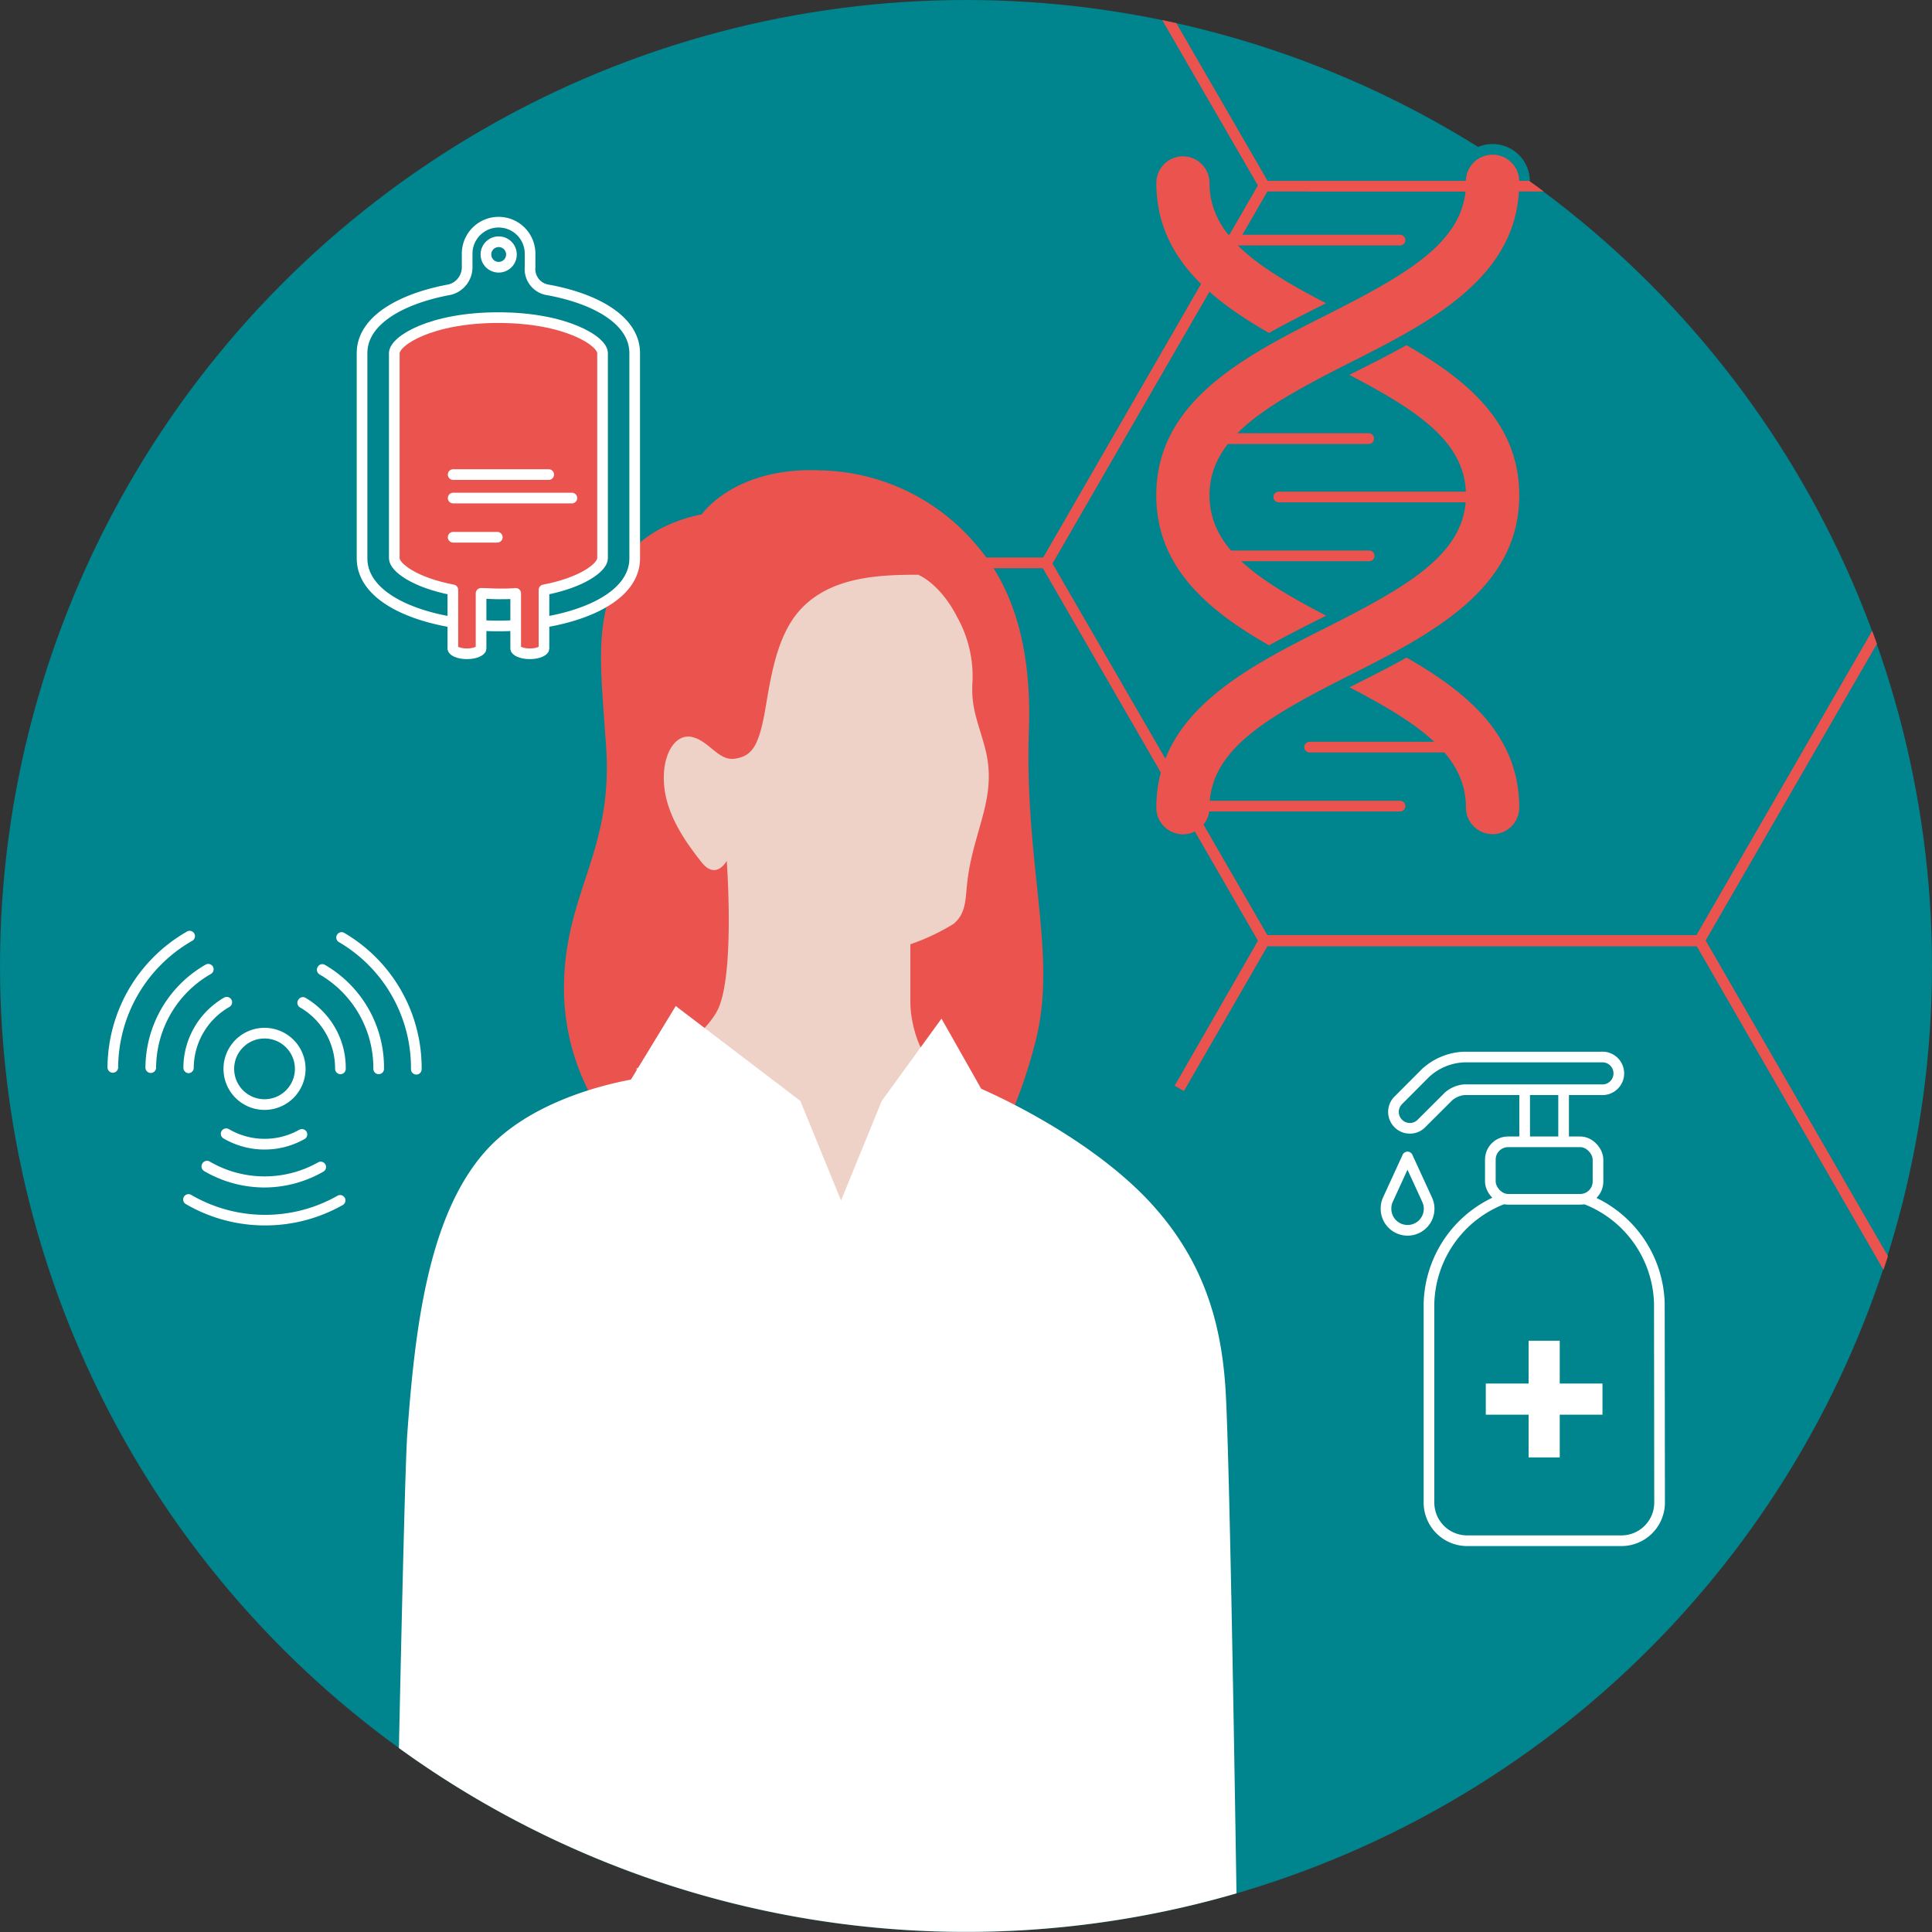 <?xml version="1.0" encoding="UTF-8"?>
<svg xmlns="http://www.w3.org/2000/svg" width="250" height="250" viewBox="0 0 250 250">
  <rect x="0" y="0" width="250" height="250" fill="#333333" stroke="none"/>
  <circle cx="125" cy="125" r="125" fill="#00848d"></circle>
  <circle cx="125" cy="125" r="124.07" fill="none"></circle>
  <path d="M126,153.22s5-6.68,8-18.47c2.88-11.24-1.47-22.77-.86-40.29.42-12.07-2.75-19.38-7-24.17a27,27,0,0,0-19.89-9.42c-11.19-.53-15.45,5.69-15.45,5.69S83,67.81,80.32,73.42c-3.43,7.23-2.66,12.07-1.89,23.21.94,13.73-5.45,18.94-5.45,31.25a29.3,29.3,0,0,0,7.34,19.42l45.7,5.92Z" fill="#00848d"></path>
  <path d="M126,153.22s5-6.68,8-18.47c2.88-11.24-1.47-22.77-.86-40.29.42-12.07-2.75-19.38-7-24.17a27,27,0,0,0-19.89-9.42c-11.19-.53-15.45,5.69-15.45,5.69S83,67.81,80.32,73.42c-3.43,7.23-2.66,12.07-1.89,23.21.94,13.73-5.45,18.94-5.45,31.25a29.3,29.3,0,0,0,7.34,19.42l45.7,5.92Z" fill="#ea534e"></path>
  <path d="M118.92,74.37c-5,0-11.48.18-15.45,4.62-3,3.37-3.73,8.7-4.44,12.78-.85,4.86-1.75,6.06-3.91,6.4s-3.32-2.28-5.56-2.8-4,2.41-3.61,6.37,2.92,7.41,4.82,9.82,3.27-.17,3.27-.17,1.13,15.24-1.3,19.53c-2.82,5-10.41,7.33-10.41,7.33s6.37,20.67,25.14,20.67,19.29-18.09,19.29-18.09a37.67,37.67,0,0,1-6.14-3.28c-1.81-1.42-2.82-5.42-2.82-7.87v-7.49a28.06,28.06,0,0,0,5.56-2.62c1.77-1.43,1.53-3.39,1.86-5.87.89-6.65,3.92-10.69,2.22-17-.85-3.17-1.76-5-1.62-8.12a15.71,15.71,0,0,0-1.94-8.69c-2.23-4.39-5-5.48-5-5.48Z" fill="#eed1c7"></path>
  <rect x="77.84" y="171.79" width="22.74" height="15.67" fill="#ea534e"></rect>
  <path d="M100.58,188.15H77.84a.69.69,0,0,1-.69-.69V171.79a.69.69,0,0,1,.69-.7h22.74a.69.69,0,0,1,.69.7v15.67A.69.69,0,0,1,100.58,188.15Zm-22-1.38H99.88V172.48H78.53Z" fill="#fff"></path>
  <line x1="89.06" y1="174.48" x2="89.06" y2="168.99" fill="#fff"></line>
  <path d="M89.06,175.17a.69.69,0,0,1-.69-.69V169a.69.69,0,0,1,1.38,0v5.49A.69.69,0,0,1,89.06,175.17Z" fill="#ea534e"></path>
  <circle cx="125" cy="125" r="125" fill="none"></circle>
  <path d="M49,139h0a.7.7,0,0,1-.69-.7,14,14,0,0,0-6.94-12.2.7.7,0,0,1-.25-1,.68.68,0,0,1,.94-.24,15.34,15.34,0,0,1,7.63,13.4A.69.69,0,0,1,49,139Z" fill="#fff"></path>
  <path d="M53.87,139.05h0a.7.7,0,0,1-.69-.7,18.87,18.87,0,0,0-9.37-16.47.69.69,0,0,1,.69-1.19,20.24,20.24,0,0,1,10.06,17.67A.69.69,0,0,1,53.87,139.05Z" fill="#fff"></path>
  <path d="M19.5,138.84h0a.69.69,0,0,1-.68-.7,15.47,15.47,0,0,1,7.79-13.32.69.69,0,0,1,.68,1.21,14.07,14.07,0,0,0-7.09,12.12A.69.69,0,0,1,19.5,138.84Z" fill="#fff"></path>
  <path d="M14.59,138.81h0a.69.69,0,0,1-.68-.7,20.39,20.39,0,0,1,10.27-17.56.69.69,0,1,1,.68,1.2,19,19,0,0,0-9.57,16.37A.69.69,0,0,1,14.59,138.81Z" fill="#fff"></path>
  <path d="M34.25,158.57A20.33,20.33,0,0,1,24,155.78a.69.69,0,0,1,.69-1.19,19,19,0,0,0,19,.13.69.69,0,0,1,.68,1.2A20.35,20.35,0,0,1,34.25,158.57Z" fill="#fff"></path>
  <path d="M34.25,153.66a15.5,15.5,0,0,1-7.81-2.11.7.7,0,0,1-.25-1,.69.69,0,0,1,.94-.25,14.1,14.1,0,0,0,14.05.1.69.69,0,0,1,.68,1.2A15.36,15.36,0,0,1,34.25,153.66Z" fill="#fff"></path>
  <path d="M24.41,138.87h0a.7.7,0,0,1-.68-.7A10.54,10.54,0,0,1,29,129.09a.69.69,0,0,1,.68,1.21,9.15,9.15,0,0,0-4.61,7.88A.69.69,0,0,1,24.41,138.87Z" fill="#fff"></path>
  <path d="M34.24,148.75a10.53,10.53,0,0,1-5.32-1.44.69.69,0,1,1,.7-1.2,9.16,9.16,0,0,0,9.13.07.69.69,0,0,1,.68,1.2A10.49,10.49,0,0,1,34.24,148.75Z" fill="#fff"></path>
  <path d="M44.05,139h0a.71.71,0,0,1-.69-.7,9.09,9.09,0,0,0-4.52-7.93.7.7,0,0,1-.24-1,.69.69,0,0,1,.94-.25A10.61,10.61,0,0,1,43.37,133a10.44,10.44,0,0,1,1.37,5.27A.69.69,0,0,1,44.05,139Z" fill="#fff"></path>
  <path d="M34.23,143.62a5.31,5.31,0,1,1,5.31-5.31A5.31,5.31,0,0,1,34.23,143.62Zm0-9.24a3.93,3.93,0,1,0,3.93,3.93A3.93,3.93,0,0,0,34.23,134.38Z" fill="#fff"></path>
  <path d="M153.07,108.65a4.13,4.13,0,0,1-4.13-4.13c0-12.65,11.85-18.63,22.31-23.9C182,75.2,189,71.13,189,64.09S182,53,171.25,47.57c-10.46-5.28-22.31-11.26-22.31-23.9a4.13,4.13,0,1,1,8.26,0c0,7,7,11.11,17.77,16.52,10.45,5.27,22.31,11.25,22.31,23.9S185.42,82.72,175,88c-10.73,5.42-17.77,9.49-17.77,16.53A4.13,4.13,0,0,1,153.07,108.65Z" fill="#ea534e" stroke="#00848d" stroke-miterlimit="10" stroke-width="1.38"></path>
  <path d="M193.14,108.63A4.13,4.13,0,0,1,189,104.5c0-7-7-11.1-17.76-16.52-10.46-5.27-22.31-11.25-22.31-23.89s11.85-18.63,22.31-23.9C182,34.77,189,30.7,189,23.67a4.14,4.14,0,1,1,8.27,0c0,12.64-11.86,18.62-22.31,23.89C164.24,53,157.2,57.05,157.2,64.09s7,11.1,17.77,16.52c10.45,5.27,22.31,11.25,22.31,23.89A4.13,4.13,0,0,1,193.14,108.63Z" fill="#ea534e" stroke="#00848d" stroke-miterlimit="10" stroke-width="1.38"></path>
  <path d="M197.28,64.09c0,12.65-11.86,18.63-22.31,23.9-10.73,5.42-17.77,9.49-17.77,16.53a4.13,4.13,0,1,1-8.26,0c0-12.65,11.85-18.63,22.31-23.9C182,75.2,189,71.13,189,64.09" fill="#ea534e" stroke="#00848d" stroke-miterlimit="10" stroke-width="1.38"></path>
  <path d="M192.35,65H165.47a.69.69,0,0,1,0-1.38h26.88a.69.69,0,0,1,0,1.38Z" fill="#ea534e"></path>
  <path d="M177.18,57.45H154.29a.7.7,0,0,1,0-1.39h22.89a.7.7,0,0,1,0,1.39Z" fill="#ea534e"></path>
  <path d="M177.18,72.62H154.29a.69.69,0,1,1,0-1.38h22.89a.69.69,0,1,1,0,1.38Z" fill="#ea534e"></path>
  <path d="M181.17,105H154.29a.69.69,0,0,1,0-1.38h26.88a.69.69,0,1,1,0,1.38Z" fill="#ea534e"></path>
  <path d="M192.35,97.37H169.46a.69.69,0,1,1,0-1.38h22.89a.69.69,0,0,1,0,1.38Z" fill="#ea534e"></path>
  <path d="M181.17,31.76H154.29a.69.69,0,1,1,0-1.38h26.88a.69.69,0,1,1,0,1.38Z" fill="#ea534e"></path>
  <path d="M192.35,24.78H169.46a.69.69,0,1,1,0-1.38h22.89a.69.69,0,0,1,0,1.38Z" fill="#ea534e"></path>
  <path d="M70.72,37.48l0,0a2.73,2.73,0,0,1-2.13-2.91V32.82a4.07,4.07,0,0,0-8.14,0v1.65a3,3,0,0,1-2.22,3C52,38.61,46.85,41.41,46.85,45.7V72.24C46.85,78,55.94,81,64.49,81S82.13,78,82.13,72.24V45.7C82.13,41.4,77,38.59,70.72,37.48Zm-6.19-2.9a1.65,1.65,0,1,1,1.65-1.65A1.65,1.65,0,0,1,64.53,34.58Z" fill="#00848d" stroke="#fff" stroke-miterlimit="10" stroke-width="1.38"></path>
  <path d="M64.49,41.1c-8.72,0-13.47,3-13.47,4.6V72.24c0,1.17,2.63,3.15,7.58,4.09v7.61c0,.22.64.66,1.82.66s1.83-.44,1.83-.66V76.78c.72,0,1.46.07,2.24.07s1.52,0,2.24-.07v7.16c0,.22.65.66,1.83.66s1.83-.44,1.83-.66V76.33c4.94-.94,7.58-2.92,7.58-4.09V45.7C78,44.14,73.21,41.1,64.49,41.1Z" fill="#ea534e" stroke="#fff" stroke-linecap="round" stroke-linejoin="round" stroke-width="1.38"></path>
  <path d="M71,62.1H58.64a.69.69,0,0,1,0-1.38H71a.69.69,0,1,1,0,1.38Z" fill="#fff"></path>
  <path d="M74,65.14H58.64a.69.69,0,0,1,0-1.38H74a.69.69,0,0,1,0,1.38Z" fill="#fff"></path>
  <path d="M64.35,70.21H58.64a.69.69,0,0,1,0-1.38h5.71a.69.69,0,0,1,0,1.38Z" fill="#fff"></path>
  <rect x="197.29" y="138.9" width="5.04" height="11.62" rx="1.56" fill="#00848d" stroke="#fff" stroke-miterlimit="10" stroke-width="1.38"></rect>
  <path d="M214.72,168.68a14.91,14.91,0,0,0-29.81,0v25.76a4.94,4.94,0,0,0,4.92,4.93h20a4.94,4.94,0,0,0,4.92-4.93Z" fill="#00848d" stroke="#fff" stroke-miterlimit="10" stroke-width="1.38"></path>
  <rect x="192.85" y="147.75" width="13.93" height="7.44" rx="2.3" fill="#00848d" stroke="#fff" stroke-miterlimit="10" stroke-width="1.38"></rect>
  <path d="M182.44,146a2.07,2.07,0,0,1-1.5-.62,2.11,2.11,0,0,1,0-3l3.52-3.53a7.8,7.8,0,0,1,5-2.07h17.75a2.12,2.12,0,1,1,0,4.23H189.47a3.65,3.65,0,0,0-2,.84l-3.53,3.52A2.06,2.06,0,0,1,182.44,146Z" fill="#00848d" stroke="#fff" stroke-miterlimit="10" stroke-width="1.38"></path>
  <path d="M184.56,155l-2.43-5.29L179.7,155l-.15.33a2.74,2.74,0,0,0-.2,1,2.79,2.79,0,1,0,5.36-1Z" fill="#00848d" stroke="#fff" stroke-linecap="round" stroke-linejoin="round" stroke-width="1.38"></path>
  <polygon points="207.36 179.03 201.83 179.03 201.83 173.49 197.8 173.49 197.8 179.03 192.26 179.03 192.26 183.06 197.8 183.06 197.8 188.59 201.83 188.59 201.83 183.06 207.36 183.06 207.36 179.03" fill="#fff"></polygon>
  <circle cx="125" cy="125" r="125" fill="none"></circle>
  <path d="M125,0A125,125,0,0,0,51.63,226.2c.38-17.95.84-37.36,1.08-40.6,1-13.94,2.75-28.23,10-36.5,5.43-6.21,14.68-8.6,18.94-9.4l5.8-9.52,16.07,12.31,5.27,12.89h0l5.27-12.89,7.73-10.64,5.14,9.08c1.73.75,14.45,6.45,22.24,15.11,5.93,6.59,8.81,14,9.4,23.88.48,7.88,1.1,44.88,1.41,65.1A125,125,0,0,0,125,0Z" fill="none"></path>
  <path d="M149.21,156c-7.79-8.66-20.51-14.36-22.24-15.11l-5.14-9.08-7.73,10.64-5.27,12.89h0l-5.27-12.89L87.44,130.18l-5.8,9.52c-4.26.8-13.51,3.19-18.94,9.4-7.24,8.27-9,22.56-10,36.5-.24,3.24-.7,22.65-1.08,40.6A125.18,125.18,0,0,0,160,245c-.31-20.22-.93-57.22-1.41-65.1C158,170.06,155.14,162.63,149.21,156Z" fill="#fff"></path>
  <path d="M152.22,3,164.37,24l-28.58,49.5h-13V72.14H135L162.77,24,150.39,2.58a125.49,125.49,0,1,0,1.83.4Z" fill="none"></path>
  <path d="M135,72.14H122.83v1.39h13L164.37,24,152.22,3l-1.83-.4L162.77,24Z" fill="#ea534e"></path>
  <path d="M136.18,72.9,164,121h55.56l22.74-39.39a125.37,125.37,0,0,0-42.54-56.84H164Z" fill="none"></path>
  <path d="M242.87,83.32l-22.56,39.07H163.16L134.58,72.9l28.58-49.5h34.66a124.81,124.81,0,1,0,45.05,59.92Z" fill="none"></path>
  <path d="M134.58,72.9l28.58,49.49h57.15l22.56-39.07c-.2-.57-.4-1.14-.61-1.7L219.52,121H164L136.18,72.9,164,24.78h35.76c-.63-.47-1.26-.93-1.9-1.38H163.16Z" fill="#ea534e"></path>
  <path d="M219.52,122.45H164l-10.81,18.73-1.2-.69,11.21-19.42h57.15l23.95,41.48a125.71,125.71,0,1,0-.58,1.77Z" fill="none"></path>
  <path d="M163.16,121.07,152,140.49l1.2.69L164,122.45h55.56l24.16,41.87c.2-.59.39-1.18.58-1.77l-23.95-41.48Z" fill="#ea534e"></path>
</svg>
